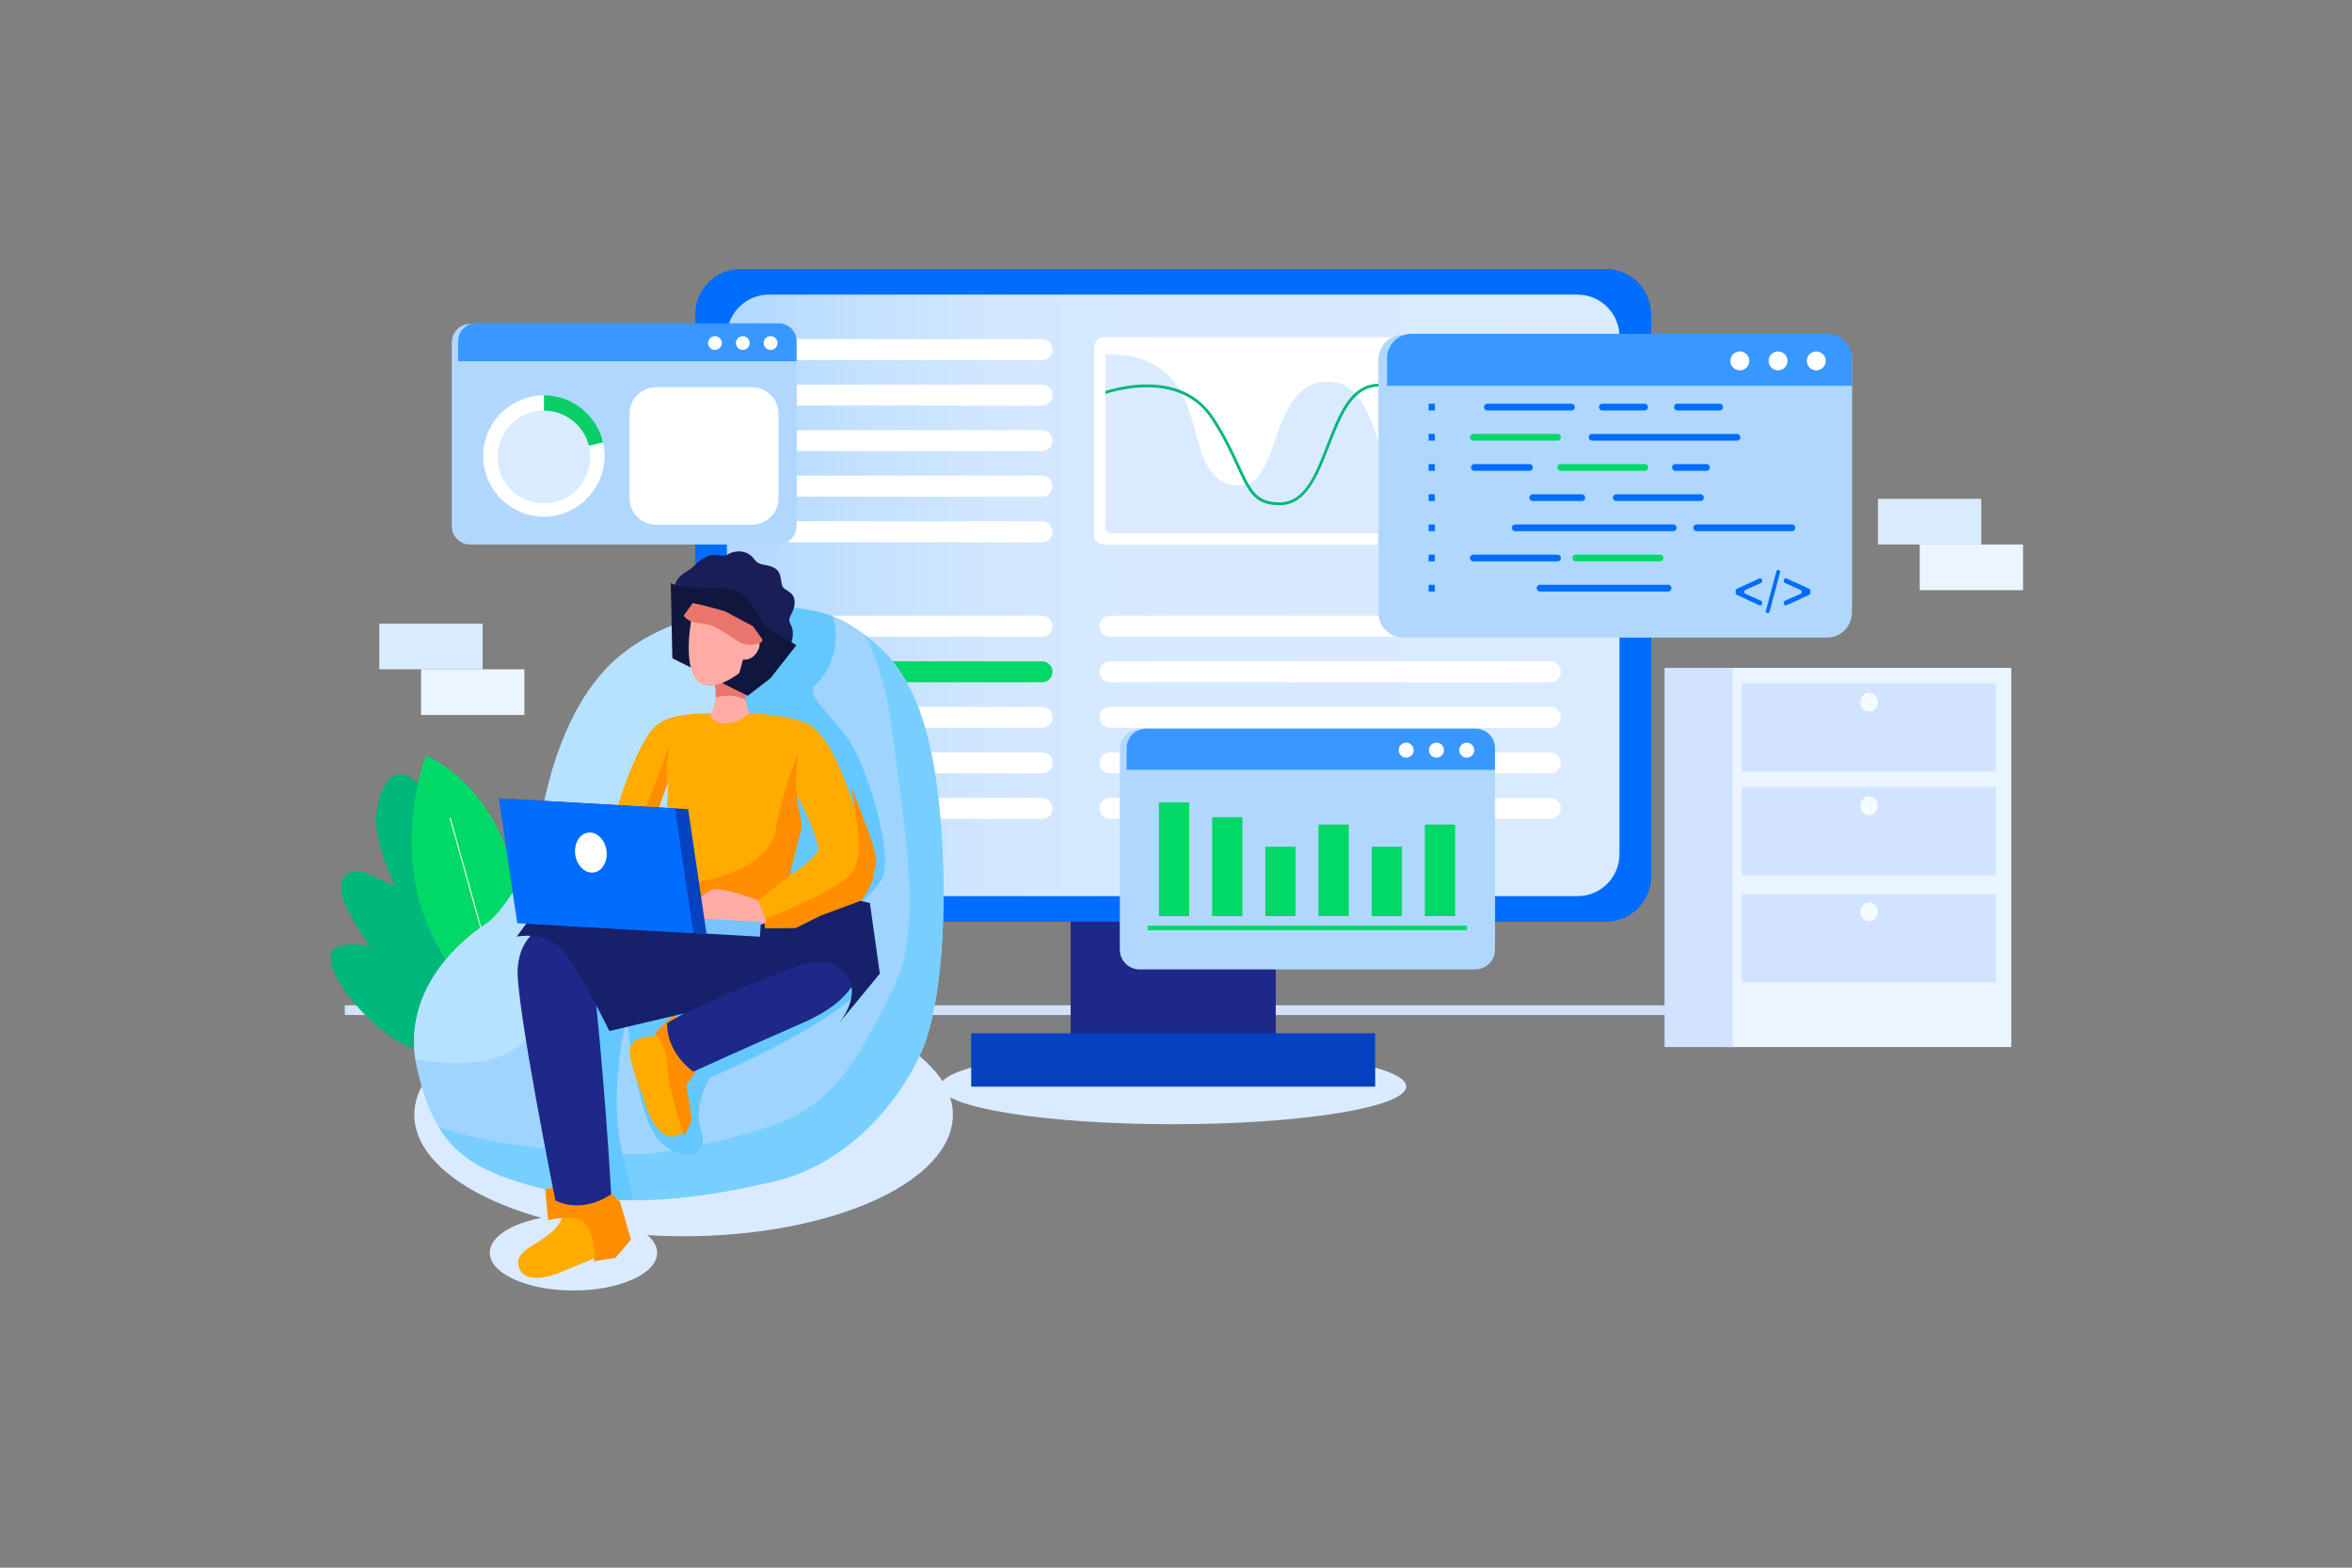 <?xml version="1.0" encoding="UTF-8" standalone="no"?>
<!DOCTYPE svg PUBLIC "-//W3C//DTD SVG 1.1//EN" "http://www.w3.org/Graphics/SVG/1.1/DTD/svg11.dtd">
<svg width="100%" height="100%" viewBox="0 0 4680 3120" version="1.1" xmlns="http://www.w3.org/2000/svg" xmlns:xlink="http://www.w3.org/1999/xlink" xml:space="preserve" xmlns:serif="http://www.serif.com/" style="fill-rule:evenodd;clip-rule:evenodd;stroke-linecap:round;stroke-linejoin:round;">
    <rect x="0" y="0" width="4680" height="3120" fill="#808080" stroke="none"/>
    <g id="Layer_2">
        <ellipse cx="1360.22" cy="2218.55" rx="535.79" ry="241.82" style="fill:rgb(218,235,255);"/>
        <ellipse cx="1141.08" cy="2493.22" rx="166.5" ry="75.15" style="fill:rgb(218,235,255);"/>
        <ellipse cx="2334.39" cy="2162.26" rx="463.63" ry="75.15" style="fill:rgb(218,235,255);"/>
        <rect x="686.08" y="2000.72" width="3035.97" height="19.33" style="fill:rgb(211,226,249);"/>
        <path d="M1055.42,1996.66C1055.42,1996.66 1020.36,2070 958,2097.18C895.64,2124.36 808.19,2090.1 759.17,2049.65C710.15,2009.2 662.55,1951.65 657.82,1908.76C653.09,1865.87 735.32,1882.76 735.32,1882.76C735.32,1882.76 698.98,1830.63 683.86,1793.4C668.74,1756.17 686.45,1717.32 736.14,1740.4L785.83,1763.52C785.83,1763.52 747.73,1682.52 748.41,1631.89C749.09,1581.26 777.5,1505.39 831.05,1558.99C884.6,1612.59 890.05,1724.99 890.05,1724.99C890.05,1724.99 901.96,1677.09 918.92,1642.05C935.88,1607.01 971.1,1611.55 987.34,1660.39C1003.58,1709.23 1009.81,1779.13 1009.81,1779.13C1009.81,1779.13 1025.33,1725.19 1050.68,1733.76C1076.03,1742.33 1090.8,1805.55 1086.54,1867.6C1082.28,1929.65 1055.42,1996.66 1055.42,1996.66Z" style="fill:rgb(0,183,123);fill-rule:nonzero;"/>
        <path d="M1044.32,1865.44C1044.32,1865.44 1042.47,1598.51 847.73,1503.44C847.73,1503.44 758.6,1727.63 893.93,1919.85C1029.26,2112.07 1001.55,2067.39 1001.55,2067.39L1044.32,1865.44Z" style="fill:rgb(0,217,103);fill-rule:nonzero;"/>
        <path d="M895.8,1628.3L1006.59,2024.72" style="fill:none;fill-rule:nonzero;stroke:white;stroke-width:2px;"/>
        <rect x="2130.4" y="1813.81" width="408.03" height="244.94" style="fill:rgb(30,40,137);"/>
        <rect x="1932.47" y="2056.41" width="803.88" height="106.19" style="fill:rgb(5,66,191);"/>
        <path d="M3285.41,625.59C3285.41,575.829 3245.01,535.43 3195.25,535.43L1473.56,535.43C1423.8,535.43 1383.4,575.829 1383.4,625.59L1383.4,1744.29C1383.4,1794.05 1423.8,1834.45 1473.56,1834.45L3195.25,1834.45C3245.01,1834.45 3285.41,1794.05 3285.41,1744.29L3285.41,625.59Z" style="fill:rgb(0,109,254);"/>
        <path d="M3222.45,669.99C3222.45,623.828 3184.97,586.35 3138.81,586.35L1530.01,586.35C1483.85,586.35 1446.37,623.828 1446.37,669.99L1446.37,1699.9C1446.37,1746.06 1483.85,1783.54 1530.01,1783.54L3138.81,1783.54C3184.97,1783.54 3222.45,1746.06 3222.45,1699.9L3222.45,669.99Z" style="fill:url(#_Linear1);"/>
        <path d="M2094.31,695.695C2094.31,684.174 2084.96,674.82 2073.43,674.82L1546.09,674.82C1534.56,674.82 1525.21,684.174 1525.21,695.695C1525.21,707.216 1534.56,716.57 1546.09,716.57L2073.43,716.57C2084.96,716.57 2094.31,707.216 2094.31,695.695Z" style="fill:white;"/>
        <path d="M2094.31,786.325C2094.31,774.804 2084.96,765.45 2073.43,765.45L1546.09,765.45C1534.56,765.45 1525.21,774.804 1525.21,786.325C1525.21,797.846 1534.56,807.2 1546.09,807.2L2073.43,807.2C2084.96,807.2 2094.31,797.846 2094.31,786.325Z" style="fill:white;"/>
        <path d="M2094.31,876.955C2094.31,865.434 2084.96,856.08 2073.43,856.08L1546.09,856.08C1534.56,856.08 1525.21,865.434 1525.21,876.955C1525.21,888.476 1534.56,897.83 1546.09,897.83L2073.43,897.83C2084.96,897.83 2094.31,888.476 2094.31,876.955Z" style="fill:white;"/>
        <path d="M2094.31,967.585C2094.31,956.064 2084.96,946.71 2073.43,946.71L1546.09,946.71C1534.56,946.71 1525.21,956.064 1525.21,967.585C1525.21,979.106 1534.56,988.46 1546.09,988.46L2073.43,988.46C2084.96,988.46 2094.31,979.106 2094.31,967.585Z" style="fill:white;"/>
        <path d="M2094.31,1058.21C2094.31,1046.69 2084.96,1037.34 2073.43,1037.34L1546.09,1037.34C1534.56,1037.34 1525.21,1046.69 1525.21,1058.21C1525.21,1069.74 1534.56,1079.09 1546.09,1079.09L2073.43,1079.09C2084.96,1079.09 2094.31,1069.74 2094.31,1058.21Z" style="fill:white;"/>
        <path d="M2094.31,1246.35C2094.31,1234.82 2084.96,1225.47 2073.43,1225.47L1546.09,1225.47C1534.56,1225.47 1525.21,1234.82 1525.21,1246.35C1525.21,1257.87 1534.56,1267.22 1546.09,1267.22L2073.43,1267.22C2084.96,1267.22 2094.31,1257.87 2094.31,1246.35Z" style="fill:white;"/>
        <path d="M2094.31,1336.98C2094.31,1325.45 2084.96,1316.1 2073.43,1316.1L1546.09,1316.1C1534.56,1316.1 1525.21,1325.45 1525.21,1336.98C1525.21,1348.5 1534.56,1357.85 1546.09,1357.85L2073.43,1357.85C2084.96,1357.85 2094.31,1348.5 2094.31,1336.98Z" style="fill:rgb(0,217,103);"/>
        <path d="M2094.31,1427.61C2094.31,1416.08 2084.96,1406.73 2073.43,1406.73L1546.09,1406.73C1534.56,1406.73 1525.21,1416.08 1525.21,1427.61C1525.21,1439.13 1534.56,1448.48 1546.09,1448.48L2073.43,1448.48C2084.96,1448.48 2094.31,1439.13 2094.31,1427.61Z" style="fill:white;"/>
        <path d="M2094.31,1518.24C2094.31,1506.71 2084.96,1497.36 2073.43,1497.36L1546.09,1497.36C1534.56,1497.36 1525.21,1506.71 1525.21,1518.24C1525.21,1529.76 1534.56,1539.11 1546.09,1539.11L2073.43,1539.11C2084.96,1539.11 2094.31,1529.76 2094.31,1518.24Z" style="fill:white;"/>
        <path d="M2094.31,1608.87C2094.31,1597.34 2084.96,1587.99 2073.43,1587.99L1546.09,1587.99C1534.56,1587.99 1525.21,1597.34 1525.21,1608.87C1525.21,1620.39 1534.56,1629.74 1546.09,1629.74L2073.43,1629.74C2084.96,1629.74 2094.31,1620.39 2094.31,1608.87Z" style="fill:white;"/>
        <path d="M3105.8,1246.35C3105.8,1234.82 3096.45,1225.47 3084.93,1225.47L2208.45,1225.47C2196.92,1225.47 2187.57,1234.82 2187.57,1246.35C2187.57,1257.87 2196.92,1267.22 2208.45,1267.22L3084.93,1267.22C3096.45,1267.22 3105.8,1257.87 3105.8,1246.35Z" style="fill:white;"/>
        <path d="M3105.8,1336.98C3105.8,1325.45 3096.45,1316.1 3084.93,1316.1L2208.45,1316.1C2196.92,1316.1 2187.57,1325.45 2187.57,1336.98C2187.57,1348.5 2196.92,1357.85 2208.45,1357.85L3084.93,1357.85C3096.45,1357.85 3105.8,1348.5 3105.8,1336.98Z" style="fill:white;"/>
        <path d="M3105.8,1427.61C3105.8,1416.08 3096.45,1406.73 3084.93,1406.73L2208.45,1406.73C2196.92,1406.73 2187.57,1416.08 2187.57,1427.61C2187.57,1439.13 2196.92,1448.48 2208.45,1448.48L3084.93,1448.48C3096.45,1448.48 3105.8,1439.13 3105.8,1427.61Z" style="fill:white;"/>
        <path d="M3105.8,1518.24C3105.8,1506.71 3096.45,1497.36 3084.93,1497.36L2208.45,1497.36C2196.92,1497.36 2187.57,1506.71 2187.57,1518.24C2187.57,1529.76 2196.92,1539.11 2208.45,1539.11L3084.93,1539.11C3096.45,1539.11 3105.8,1529.76 3105.8,1518.24Z" style="fill:white;"/>
        <path d="M3105.8,1608.87C3105.8,1597.34 3096.45,1587.99 3084.93,1587.99L2208.45,1587.99C2196.92,1587.99 2187.57,1597.34 2187.57,1608.87C2187.57,1620.39 2196.92,1629.74 2208.45,1629.74L3084.93,1629.74C3096.45,1629.74 3105.8,1620.39 3105.8,1608.87Z" style="fill:white;"/>
        <path d="M2195.74,671.42L3125.15,671.42C3135.27,671.42 3143.6,679.749 3143.6,689.87L3143.6,1065.6C3143.6,1075.73 3135.27,1084.06 3125.14,1084.06L2195.74,1084.06C2185.61,1084.06 2177.28,1075.73 2177.28,1065.6L2177.28,689.87C2177.28,679.749 2185.61,671.42 2195.73,671.42C2195.73,671.42 2195.74,671.42 2195.74,671.42Z" style="fill:white;fill-rule:nonzero;"/>
        <path d="M3117.69,892.35L3117.69,1049.19C3117.67,1056.14 3111.94,1061.85 3104.99,1061.84L2212.37,1061.84C2212.36,1061.84 2212.35,1061.84 2212.34,1061.84C2205.39,1061.84 2199.68,1056.13 2199.66,1049.19L2199.66,704.69C2282.11,704.69 2323.16,735.51 2347.22,776C2348.8,778.59 2350.22,781.22 2351.61,783.93C2392.32,860.98 2380.07,966.58 2469.61,966.58C2472.8,966.598 2475.97,966.202 2479.06,965.4C2480.96,965.003 2482.8,964.4 2484.57,963.6C2544.79,938.23 2535.4,758.23 2642.57,759.52C2665.45,759.8 2682.57,768.58 2696.04,782.58C2697.34,783.99 2698.63,785.39 2699.87,786.91C2747.87,843.2 2748.51,968.66 2822.17,991.43C2848.72,999.64 2872.17,988.51 2895.34,970.12C2896.8,968.94 2898.34,967.76 2899.78,966.47C2948.78,925.81 2997.46,856.3 3073.04,873.34C3075.23,873.85 3077.43,874.41 3079.67,875.03C3093.06,879.086 3105.84,884.91 3117.69,892.35Z" style="fill:rgb(218,235,255);fill-rule:nonzero;"/>
        <path d="M3117.75,860.68C3101.75,860.92 3089.46,866.31 3079.62,875.03C3061.41,891.16 3051.62,918.72 3042.06,945.66C3027.72,985.98 3012.93,1027.59 2969.68,1027.59C2967.38,1027.59 2964.96,1027.48 2962.49,1027.25C2934.31,1024.5 2913.56,1001.56 2895.29,970.12C2883.93,950.66 2873.52,927.89 2862.95,904.56C2833,838.93 2802.05,771.05 2745,769.48C2744.32,769.48 2743.71,769.42 2743.09,769.42C2725.82,769.42 2711.7,776 2699.79,786.91C2675.66,808.91 2660.31,848.54 2645.29,887.34C2623.08,944.76 2600.14,1004.15 2548.29,1005.34C2511.07,1006.14 2494.14,992.07 2478.96,965.42C2473.11,955.07 2467.49,942.81 2461.07,928.81C2449.38,903.17 2434.76,871.28 2410.58,834.17C2394.33,809.31 2373.69,793.51 2351.58,783.95C2291.86,757.95 2221.58,776.95 2199.58,784.12L2199.58,778.21C2223.09,770.79 2288.77,753.97 2347.14,776.02C2372.62,785.63 2396.69,802.67 2415.24,831.13C2439.71,868.53 2454.38,900.63 2466.24,926.45C2472.87,940.95 2478.54,953.39 2484.51,963.62C2498.8,988.3 2514.51,1000.51 2548.22,999.72C2596.22,998.6 2617.5,943.6 2640.06,885.34C2655.35,845.81 2670.93,805.43 2695.95,782.6C2709.22,770.51 2725.13,763.3 2745.1,763.87C2805.72,765.5 2837.38,835.01 2868.03,902.27C2878.49,925.09 2888.61,947.42 2899.69,966.49C2917.24,996.97 2936.92,1019.06 2963.01,1021.65C3007.55,1026.04 3021.72,986.11 3036.74,943.77C3046.07,917.39 3055.62,890.52 3072.95,873.36C3083.95,862.36 3098.2,855.36 3117.6,855.08L3117.75,860.68Z" style="fill:rgb(0,183,123);fill-rule:nonzero;"/>
        <path d="M1584.96,680.95C1584.96,661.015 1568.78,644.83 1548.84,644.83L935.18,644.83C915.245,644.83 899.06,661.015 899.06,680.95L899.06,1047.53C899.06,1067.46 915.245,1083.65 935.18,1083.65L1548.84,1083.65C1568.78,1083.65 1584.96,1067.46 1584.96,1047.53L1584.96,680.95Z" style="fill:rgb(176,216,255);"/>
        <path d="M1585,678.77C1585,659.394 1569.06,643.45 1549.68,643.45L946.93,643.45C927.554,643.45 911.61,659.394 911.61,678.77L911.61,719.12L1585,719.12L1585,678.77Z" style="fill:rgb(57,152,255);fill-rule:nonzero;"/>
        <path d="M911.61,719.12L911.61,1035.62C911.61,1055 927.554,1070.94 946.93,1070.94L1549.64,1070.94C1569.02,1070.94 1584.96,1055 1584.96,1035.62L1584.96,719.12L911.61,719.12Z" style="fill:url(#_Linear2);fill-rule:nonzero;"/>
        <circle cx="1422.61" cy="682.72" r="13.71" style="fill:white;"/>
        <circle cx="1477.98" cy="682.72" r="13.71" style="fill:white;"/>
        <circle cx="1533.35" cy="682.72" r="13.71" style="fill:white;"/>
        <path d="M1549.14,823.9C1549.14,794.455 1525.24,770.55 1495.79,770.55L1305.98,770.55C1276.54,770.55 1252.63,794.455 1252.63,823.9L1252.63,991.03C1252.63,1020.48 1276.54,1044.38 1305.98,1044.38L1495.79,1044.38C1525.24,1044.38 1549.14,1020.48 1549.14,991.03L1549.14,823.9Z" style="fill:white;"/>
        <path d="M1199.92,880.79C1187.5,826.015 1138.4,786.8 1082.24,786.79L1082.24,907.46L1199.92,880.79Z" style="fill:rgb(10,206,104);fill-rule:nonzero;"/>
        <path d="M1082.24,907.46L1082.24,786.78C1082.21,786.78 1082.19,786.78 1082.16,786.78C1015.92,786.78 961.402,841.293 961.402,907.54C961.402,973.787 1015.92,1028.3 1082.16,1028.3C1148.41,1028.3 1202.92,973.787 1202.92,907.54C1202.92,898.536 1201.91,889.56 1199.92,880.78L1082.24,907.46Z" style="fill:white;fill-rule:nonzero;"/>
        <circle cx="1082.24" cy="909.49" r="92.24" style="fill:rgb(218,235,255);"/>
        <rect x="3436.3" y="1329.21" width="565.78" height="754.56" style="fill:rgb(235,245,255);"/>
        <rect x="3465.78" y="1359.77" width="505.98" height="175.87" style="fill:rgb(209,227,255);"/>
        <rect x="3465.78" y="1566.44" width="505.98" height="175.87" style="fill:rgb(209,227,255);"/>
        <rect x="3465.78" y="1779.33" width="505.98" height="175.87" style="fill:rgb(209,227,255);"/>
        <path d="M3736.74,1397.53C3736.74,1407.83 3728.88,1416.18 3719.2,1416.18C3709.52,1416.18 3701.65,1407.83 3701.65,1397.53C3701.65,1387.23 3709.51,1378.89 3719.2,1378.89C3728.89,1378.89 3736.74,1387.24 3736.74,1397.53Z" style="fill:rgb(245,252,255);fill-rule:nonzero;"/>
        <path d="M3736.74,1603.43C3736.74,1613.73 3728.88,1622.08 3719.2,1622.08C3709.52,1622.08 3701.65,1613.73 3701.65,1603.43C3701.65,1593.13 3709.51,1584.78 3719.2,1584.78C3728.89,1584.78 3736.74,1593.13 3736.74,1603.43Z" style="fill:rgb(245,252,255);fill-rule:nonzero;"/>
        <path d="M3736.74,1814.76C3736.74,1825.06 3728.88,1833.41 3719.2,1833.41C3709.52,1833.41 3701.65,1825.06 3701.65,1814.76C3701.65,1804.46 3709.51,1796.11 3719.2,1796.11C3728.89,1796.11 3736.74,1804.46 3736.74,1814.76Z" style="fill:rgb(245,252,255);fill-rule:nonzero;"/>
        <rect x="3312.14" y="1329.21" width="135.64" height="754.56" style="fill:rgb(209,227,255);"/>
        <rect x="754.7" y="1241.11" width="205.59" height="90.9" style="fill:rgb(218,235,255);"/>
        <rect x="837.83" y="1332.01" width="205.59" height="90.9" style="fill:rgb(235,245,255);"/>
        <rect x="3736.74" y="992.75" width="205.59" height="90.9" style="fill:rgb(218,235,255);"/>
        <rect x="3819.87" y="1083.65" width="205.59" height="90.9" style="fill:rgb(235,245,255);"/>
        <path d="M3684.88,715.82C3684.88,688.439 3662.65,666.21 3635.27,666.21L2792.38,666.21C2765,666.21 2742.77,688.439 2742.77,715.82L2742.77,1219.33C2742.77,1246.71 2765,1268.94 2792.38,1268.94L3635.27,1268.94C3662.65,1268.94 3684.88,1246.71 3684.88,1219.33L3684.88,715.82Z" style="fill:rgb(176,216,255);"/>
        <path d="M3684.88,712.83C3684.88,686.218 3662.98,664.32 3636.37,664.32L2808.53,664.32C2808.52,664.32 2808.52,664.32 2808.51,664.32C2781.9,664.32 2760,686.218 2760,712.83L2760,768.25L3684.87,768.25L3684.88,712.83Z" style="fill:rgb(57,152,255);fill-rule:nonzero;"/>
        <path d="M2760,768.25L2760,1203C2760,1229.62 2781.9,1251.52 2808.52,1251.52L3636.36,1251.52C3662.97,1251.52 3684.87,1229.62 3684.87,1203.01C3684.87,1203.01 3684.87,1203 3684.87,1203L3684.87,768.25L2760,768.25Z" style="fill:url(#_Linear3);fill-rule:nonzero;"/>
        <path d="M3127.37,816.89L2959,816.89C2955.46,816.75 2952.67,813.727 2952.8,810.19C2952.8,810.105 2952.8,810.02 2952.8,809.935C2952.8,806.487 2955.55,803.616 2959,803.48L3127.41,803.48C3130.95,803.625 3133.74,806.651 3133.61,810.19C3133.61,810.268 3133.61,810.346 3133.61,810.424C3133.61,813.888 3130.83,816.769 3127.37,816.89Z" style="fill:rgb(0,109,254);fill-rule:nonzero;"/>
        <path d="M3099.6,877L2931.19,877C2927.66,876.855 2924.86,873.836 2924.99,870.3C2924.86,866.764 2927.66,863.745 2931.19,863.6L3099.6,863.6C3103.14,863.74 3105.93,866.763 3105.8,870.3C3105.93,873.837 3103.14,876.86 3099.6,877Z" style="fill:rgb(0,217,103);fill-rule:nonzero;"/>
        <path d="M3456.74,877L3167.53,877C3164,876.855 3161.21,873.834 3161.34,870.3C3161.21,866.766 3164,863.745 3167.53,863.6L3456.74,863.6C3460.28,863.74 3463.07,866.763 3462.94,870.3C3463.07,873.837 3460.28,876.86 3456.74,877Z" style="fill:rgb(0,109,254);fill-rule:nonzero;"/>
        <path d="M3273,816.89L3187.89,816.89C3184.35,816.75 3181.56,813.727 3181.69,810.19C3181.69,810.105 3181.68,810.02 3181.68,809.935C3181.68,806.487 3184.45,803.616 3187.89,803.48L3273,803.48C3276.54,803.625 3279.33,806.651 3279.2,810.19C3279.33,813.726 3276.53,816.745 3273,816.89Z" style="fill:rgb(0,109,254);fill-rule:nonzero;"/>
        <path d="M3422.4,816.89L3337.29,816.89C3333.75,816.75 3330.96,813.727 3331.09,810.19C3331.09,810.105 3331.09,810.02 3331.09,809.935C3331.09,806.487 3333.85,803.616 3337.29,803.48L3422.4,803.48C3425.94,803.625 3428.73,806.651 3428.6,810.19C3428.73,813.726 3425.93,816.745 3422.4,816.89Z" style="fill:rgb(0,109,254);fill-rule:nonzero;"/>
        <path d="M3043.87,937L2933.23,937C2929.7,936.855 2926.9,933.836 2927.03,930.3C2926.9,926.761 2929.69,923.735 2933.23,923.59L3043.87,923.59C3047.41,923.735 3050.2,926.761 3050.07,930.3C3050.2,933.836 3047.41,936.855 3043.87,937Z" style="fill:rgb(0,109,254);fill-rule:nonzero;"/>
        <path d="M3273.31,937L3104.9,937C3101.36,936.86 3098.57,933.837 3098.7,930.3C3098.7,930.215 3098.7,930.13 3098.7,930.045C3098.7,926.597 3101.45,923.726 3104.9,923.59L3273.31,923.59C3276.85,923.735 3279.64,926.761 3279.51,930.3C3279.64,933.836 3276.85,936.855 3273.31,937Z" style="fill:rgb(0,217,103);fill-rule:nonzero;"/>
        <path d="M3396.13,937L3333.23,937C3329.69,936.86 3326.9,933.837 3327.03,930.3C3327.03,930.215 3327.03,930.13 3327.03,930.045C3327.03,926.597 3329.78,923.726 3333.23,923.59L3396.13,923.59C3399.67,923.735 3402.46,926.763 3402.32,930.3C3402.45,933.834 3399.66,936.855 3396.13,937Z" style="fill:rgb(0,109,254);fill-rule:nonzero;"/>
        <path d="M3148,997.08L3049.32,997.08C3045.78,996.935 3042.99,993.916 3043.12,990.38C3042.99,986.844 3045.78,983.825 3049.32,983.68L3148,983.68C3151.53,983.825 3154.32,986.846 3154.19,990.38C3154.32,993.914 3151.53,996.935 3148,997.08Z" style="fill:rgb(0,109,254);fill-rule:nonzero;"/>
        <path d="M3384.06,997.08L3215.64,997.08C3212.11,996.935 3209.32,993.914 3209.45,990.38C3209.32,986.846 3212.11,983.825 3215.64,983.68L3384.06,983.68C3387.6,983.825 3390.39,986.844 3390.26,990.38C3390.39,993.916 3387.6,996.935 3384.06,997.08Z" style="fill:rgb(0,109,254);fill-rule:nonzero;"/>
        <path d="M3330.07,1057.15L3014.49,1057.15C3010.95,1057.01 3008.16,1053.99 3008.29,1050.45C3008.16,1046.91 3010.95,1043.88 3014.49,1043.74L3330.07,1043.74C3333.51,1043.88 3336.28,1046.75 3336.28,1050.19C3336.28,1050.28 3336.27,1050.37 3336.27,1050.45C3336.4,1053.99 3333.61,1057.01 3330.07,1057.15Z" style="fill:rgb(0,109,254);fill-rule:nonzero;"/>
        <path d="M3566.1,1057.15L3375.47,1057.15C3371.93,1057.01 3369.14,1053.99 3369.27,1050.45C3369.14,1046.91 3371.93,1043.88 3375.47,1043.74L3566.1,1043.74C3569.64,1043.88 3572.43,1046.91 3572.3,1050.45C3572.43,1053.99 3569.64,1057.01 3566.1,1057.15Z" style="fill:rgb(0,109,254);fill-rule:nonzero;"/>
        <path d="M3099.6,1117.21L2931.19,1117.21C2927.66,1117.07 2924.86,1114.05 2924.99,1110.51C2924.86,1106.97 2927.66,1103.95 2931.19,1103.81L3099.6,1103.81C3103.14,1103.95 3105.93,1106.97 3105.8,1110.51C3105.93,1114.05 3103.14,1117.07 3099.6,1117.21Z" style="fill:rgb(0,109,254);fill-rule:nonzero;"/>
        <path d="M3303.41,1117.21L3135,1117.21C3131.47,1117.07 3128.67,1114.05 3128.8,1110.51C3128.67,1106.97 3131.47,1103.95 3135,1103.81L3303.42,1103.81C3306.95,1103.95 3309.75,1106.97 3309.62,1110.51C3309.75,1114.05 3306.95,1117.07 3303.41,1117.21Z" style="fill:rgb(0,217,103);fill-rule:nonzero;"/>
        <path d="M3319.62,1177.28L3063.83,1177.28C3060.29,1177.14 3057.5,1174.12 3057.63,1170.58C3057.63,1170.5 3057.62,1170.41 3057.62,1170.33C3057.62,1166.88 3060.39,1164.01 3063.83,1163.87L3319.62,1163.87C3323.07,1164.01 3325.83,1166.88 3325.83,1170.33C3325.83,1170.41 3325.82,1170.5 3325.82,1170.58C3325.95,1174.12 3323.16,1177.14 3319.62,1177.28Z" style="fill:rgb(0,109,254);fill-rule:nonzero;"/>
        <rect x="2842.67" y="803.48" width="12.4" height="13.41" style="fill:rgb(0,109,254);"/>
        <rect x="2842.67" y="863.55" width="12.4" height="13.41" style="fill:rgb(0,109,254);"/>
        <rect x="2842.67" y="923.61" width="12.4" height="13.41" style="fill:rgb(0,109,254);"/>
        <rect x="2842.67" y="983.68" width="12.4" height="13.41" style="fill:rgb(0,109,254);"/>
        <rect x="2842.67" y="1043.74" width="12.4" height="13.41" style="fill:rgb(0,109,254);"/>
        <rect x="2842.67" y="1103.81" width="12.4" height="13.41" style="fill:rgb(0,109,254);"/>
        <rect x="2842.67" y="1163.87" width="12.4" height="13.41" style="fill:rgb(0,109,254);"/>
        <path d="M3501,1204.62L3455.83,1183.87C3454.4,1183.17 3453.49,1181.7 3453.52,1180.1L3453.52,1175.64C3453.49,1174.04 3454.39,1172.57 3455.83,1171.87L3501,1151.12C3501.46,1150.93 3501.96,1150.83 3502.46,1150.83C3504.55,1150.83 3506.28,1152.56 3506.28,1154.65C3506.28,1154.73 3506.28,1154.81 3506.27,1154.89L3506.27,1156.48C3506.3,1158.09 3505.38,1159.58 3503.93,1160.27L3472.93,1174.08C3471.5,1174.8 3470.59,1176.26 3470.59,1177.87C3470.59,1179.47 3471.5,1180.93 3472.93,1181.65L3503.93,1195.47C3505.38,1196.16 3506.3,1197.64 3506.27,1199.25L3506.27,1200.85C3506.28,1200.93 3506.28,1201.01 3506.28,1201.09C3506.28,1203.18 3504.55,1204.91 3502.46,1204.91C3501.96,1204.91 3501.46,1204.81 3501,1204.62Z" style="fill:rgb(0,109,254);fill-rule:nonzero;"/>
        <path d="M3541.94,1139.4L3521.07,1217.4C3520.68,1219.11 3519.18,1220.35 3517.43,1220.4C3515.3,1220.31 3513.61,1218.53 3513.61,1216.4C3513.61,1215.99 3513.67,1215.57 3513.8,1215.17L3534.66,1137.17C3535.04,1135.46 3536.55,1134.21 3538.3,1134.17C3540.43,1134.26 3542.14,1136.04 3542.14,1138.17C3542.14,1138.59 3542.07,1139 3541.94,1139.4Z" style="fill:rgb(0,109,254);fill-rule:nonzero;"/>
        <path d="M3599.92,1183.87L3554.75,1204.62C3554.29,1204.81 3553.79,1204.91 3553.29,1204.91C3551.2,1204.91 3549.47,1203.18 3549.47,1201.09C3549.47,1201.01 3549.47,1200.93 3549.48,1200.85L3549.48,1199.25C3549.45,1197.64 3550.37,1196.16 3551.83,1195.47L3582.83,1181.65C3584.26,1180.93 3585.17,1179.47 3585.17,1177.87C3585.17,1176.26 3584.26,1174.8 3582.83,1174.08L3551.83,1160.27C3550.37,1159.58 3549.45,1158.09 3549.48,1156.48L3549.48,1154.89C3549.47,1154.81 3549.47,1154.73 3549.47,1154.65C3549.47,1152.56 3551.2,1150.83 3553.29,1150.83C3553.79,1150.83 3554.29,1150.93 3554.75,1151.12L3599.92,1171.87C3601.36,1172.57 3602.26,1174.04 3602.23,1175.64L3602.23,1180.1C3602.26,1181.7 3601.35,1183.17 3599.92,1183.87Z" style="fill:rgb(0,109,254);fill-rule:nonzero;"/>
        <circle cx="3461.9" cy="718.26" r="18.83" style="fill:white;"/>
        <circle cx="3537.95" cy="718.26" r="18.83" style="fill:white;"/>
        <circle cx="3614" cy="718.26" r="18.83" style="fill:white;"/>
        <path d="M2974.7,1491.05C2974.7,1469.35 2957.09,1451.74 2935.39,1451.74L2267.52,1451.74C2245.82,1451.74 2228.21,1469.35 2228.21,1491.05L2228.21,1890.01C2228.21,1911.71 2245.82,1929.32 2267.52,1929.32L2935.39,1929.32C2957.09,1929.32 2974.7,1911.71 2974.7,1890.01L2974.7,1491.05Z" style="fill:rgb(176,216,255);"/>
        <path d="M2974.7,1488.68C2974.7,1467.59 2957.35,1450.24 2936.26,1450.24L2280.26,1450.24C2259.17,1450.24 2241.82,1467.59 2241.82,1488.68L2241.82,1532.6L2974.7,1532.6L2974.7,1488.68Z" style="fill:rgb(57,152,255);fill-rule:nonzero;"/>
        <path d="M2241.87,1532.6L2241.87,1877.06C2241.87,1898.15 2259.22,1915.5 2280.31,1915.5L2936.31,1915.5C2957.4,1915.5 2974.75,1898.15 2974.75,1877.06L2974.75,1532.6L2241.87,1532.6Z" style="fill:url(#_Linear4);fill-rule:nonzero;"/>
        <circle cx="2798.01" cy="1492.98" r="14.92" style="fill:white;"/>
        <circle cx="2858.27" cy="1492.98" r="14.92" style="fill:white;"/>
        <circle cx="2918.54" cy="1492.98" r="14.92" style="fill:white;"/>
        <rect x="2306.04" y="1596.92" width="60.26" height="226.33" style="fill:rgb(0,217,103);"/>
        <rect x="2411.86" y="1626.31" width="60.26" height="196.94" style="fill:rgb(0,217,103);"/>
        <rect x="2517.68" y="1685.1" width="60.26" height="138.15" style="fill:rgb(0,217,103);"/>
        <rect x="2623.5" y="1641.01" width="60.26" height="182.24" style="fill:rgb(0,217,103);"/>
        <rect x="2729.32" y="1685.1" width="60.26" height="138.15" style="fill:rgb(0,217,103);"/>
        <rect x="2835.14" y="1641.01" width="60.26" height="182.24" style="fill:rgb(0,217,103);"/>
        <rect x="2284" y="1842.36" width="634.91" height="8.82" style="fill:rgb(0,217,103);"/>
        <path d="M1068.6,1688.73C1068.6,1688.73 1085.22,1450.98 1212.68,1324.1C1340.14,1197.22 1587.34,1182.79 1682.9,1238.45C1778.46,1294.11 1836.74,1371.93 1862.9,1555.05C1889.06,1738.17 1881.19,1989.93 1831.96,2096.88C1782.73,2203.83 1679.63,2319 1539.26,2351.47C1398.89,2383.94 1246.79,2407.31 1089.59,2368.28C932.39,2329.25 867.21,2287.18 830.47,2129.58C793.73,1971.98 918.47,1870.64 965.95,1839.38C1013.43,1808.12 1068.6,1688.73 1068.6,1688.73Z" style="fill:rgb(159,212,255);fill-rule:nonzero;"/>
        <path d="M1721.37,1263.75C1741.61,1305.09 1765.15,1369.43 1775.72,1458.48C1796.12,1630.48 1838.62,1842.48 1780.05,1960.62C1721.48,2078.76 1670.31,2194 1542.94,2238C1415.57,2282 1287.7,2297 1287.7,2297C1287.7,2297 1026.8,2298.87 872.46,2242.44C914.11,2311.9 979.14,2340.83 1089.59,2368.25C1246.79,2407.25 1398.89,2383.93 1539.26,2351.44C1679.63,2318.95 1782.71,2203.81 1831.94,2096.85C1881.17,1989.89 1889.01,1738.15 1862.88,1555.02C1840.45,1397.93 1794.36,1318.34 1721.37,1263.75Z" style="fill:rgb(120,207,255);fill-rule:nonzero;"/>
        <path d="M1444.79,1384.88L1437.63,1303.38L1416.3,1220.67C1340.71,1237.44 1266.16,1270.87 1212.68,1324.1C1085.22,1451 1068.6,1688.73 1068.6,1688.73C1068.6,1688.73 1013.47,1808.12 966,1839.38C920.78,1869.13 805.68,1962.38 826.31,2107.11C890.57,2120.11 982.31,2126.03 1040.62,2074.86C1138.17,1989.33 1356.52,1609.61 1356.52,1609.61L1444.79,1384.88Z" style="fill:rgb(182,226,255);fill-rule:nonzero;"/>
        <path d="M1619.37,1366.54C1675.26,1313.9 1663.56,1249.01 1657.18,1226.47C1618.02,1211.82 1564.58,1205.26 1506.74,1208.32L1485.13,1247.32L1480.65,1301.97C1480.65,1301.97 1444.15,1478.81 1443.93,1496.27C1443.71,1513.73 1410.82,1593.96 1404.76,1605.72C1398.7,1617.48 1293.58,1791.54 1293.58,1791.54C1293.58,1791.54 1136.58,1974.6 1137.88,1981.37C1139.18,1988.14 1136.72,2363.92 1136.72,2363.92L1160.72,2381.92C1193.47,2386.36 1226.48,2388.62 1259.53,2388.68C1255.89,2368.18 1250.11,2341.91 1241.09,2308.31C1206.46,2179.25 1247.43,2024.85 1247.43,2024.85C1247.43,2024.85 1266.04,2226.13 1313.91,2272.34C1361.78,2318.55 1412.34,2299.69 1395.37,2250.59C1378.4,2201.49 1411.91,2145.18 1411.91,2145.18C1411.91,2145.18 1717.81,2016.18 1737.76,1930.25C1757.71,1844.32 1651.28,1834.04 1651.28,1834.04C1651.28,1834.04 1730.28,1797.8 1754.82,1748.68C1779.36,1699.56 1724.11,1524.89 1690.21,1474.46C1656.31,1424.03 1605,1386 1619.37,1366.54Z" style="fill:rgb(100,200,255);fill-rule:nonzero;"/>
        <path d="M1191.73,2358.4C1191.73,2358.4 1196.73,2386.95 1203.57,2409.09C1210.41,2431.23 1230.85,2444.22 1229.57,2467.34C1228.29,2490.46 1165.23,2510.41 1121.84,2529.51C1078.45,2548.61 1035.67,2551.13 1031.1,2515.51C1026.53,2479.89 1103.67,2470.9 1119.47,2420.1C1135.27,2369.3 1124.57,2365.1 1124.57,2365.1L1191.73,2358.4Z" style="fill:rgb(255,171,0);fill-rule:nonzero;"/>
        <path d="M1090.62,2428.47C1090.62,2428.47 1140.95,2415.73 1159.62,2430.18C1178.29,2444.63 1187.79,2493.1 1181.26,2510.01L1224.54,2503.56L1255.62,2466.87L1233.79,2392.05L1184.53,2345.21L1084.79,2367.08L1090.62,2428.47Z" style="fill:rgb(254,142,0);fill-rule:nonzero;"/>
        <path d="M1365,2031.55C1365,2031.55 1340.38,2046.85 1319.3,2056.49C1298.22,2066.13 1274.94,2059.56 1258.58,2075.95C1242.22,2092.34 1269.33,2152.63 1283.99,2197.71C1298.65,2242.79 1325.28,2276.38 1354.85,2256.09C1384.42,2235.8 1339.77,2172.24 1367.12,2126.61C1394.47,2080.98 1404.76,2086.16 1404.76,2086.16L1365,2031.55Z" style="fill:rgb(255,171,0);fill-rule:nonzero;"/>
        <path d="M1302.1,2056.69C1302.1,2056.69 1326.21,2072.18 1327.43,2118.33C1328.65,2164.48 1361.43,2261.47 1361.43,2261.47C1361.43,2261.47 1374.93,2233.26 1376.17,2231.1C1377.41,2228.94 1365.74,2159.9 1365.74,2159.9C1365.74,2159.9 1388.47,2126.27 1389.65,2125.23C1390.83,2124.19 1406.65,2088.66 1406.65,2088.66L1341.47,2019.73L1302.1,2056.69Z" style="fill:rgb(254,142,0);fill-rule:nonzero;"/>
        <path d="M1570.36,1816.26C1570.36,1816.26 1681.01,1855.18 1699.8,1892.2C1718.59,1929.22 1707.73,1987.69 1594.55,2036.97C1481.37,2086.25 1379.55,2132.82 1379.55,2132.82C1379.55,2132.82 1326.55,2097.47 1327.44,2036.21L1474.08,1951.21C1474.08,1951.21 1437.68,1929.9 1393.91,1934.93C1350.14,1939.96 1182.41,1963 1182.41,1963C1182.41,1963 1202.07,2136.07 1216.21,2376.55C1216.21,2376.55 1163.73,2417.04 1105.12,2389.16C1105.12,2389.16 1025.23,1992.16 1030.12,1926.71C1035.01,1861.26 1077.67,1835.78 1138.56,1823.65C1199.45,1811.52 1324.28,1772.94 1324.28,1772.94L1570.36,1816.26Z" style="fill:rgb(30,40,137);fill-rule:nonzero;"/>
        <path d="M1028.08,1864.17C1028.08,1864.17 1089.08,1850.75 1123.29,1895.17C1157.5,1939.59 1212.44,2051.95 1212.44,2051.95L1367.81,2015.37C1367.81,2015.37 1436.16,1980 1499.91,1956.88C1563.66,1933.76 1635.27,1889.88 1678.48,1933.64C1721.69,1977.4 1666.87,2039.41 1666.87,2039.41L1750.71,1937.76L1730.88,1796.92L1401.61,1726.09L1110.3,1751.8L1028.08,1864.17Z" style="fill:rgb(23,33,107);fill-rule:nonzero;"/>
        <path d="M1695.86,1595.17C1679.45,1545.74 1647.06,1455.64 1601.98,1438.17C1556.9,1420.7 1491.28,1419.4 1491.28,1419.4L1472.48,1421.86L1415.37,1419.86C1314.84,1418.95 1298.95,1444.52 1279.37,1479.63C1261.74,1511.28 1243.83,1560.38 1243.83,1560.38L1176.16,1764.38C1323.53,1877.3 1582.25,1826.86 1582.25,1826.86C1582.25,1826.86 1677.54,1783.86 1707.34,1759.59C1737.14,1735.32 1712.26,1644.6 1695.86,1595.17ZM1326.23,1622.17L1321.68,1701.76L1276.44,1689.19C1276.44,1689.19 1304.44,1607.14 1330.01,1555.92L1326.23,1622.17ZM1626.99,1693.27C1620.39,1711.27 1571.23,1742.48 1571.23,1742.48L1585,1579.92C1585,1579.92 1633.6,1675.22 1627,1693.24L1626.99,1693.27Z" style="fill:rgb(255,171,0);fill-rule:nonzero;"/>
        <path d="M1587.29,1597.89L1584.97,1579.89C1584.97,1579.89 1581.79,1537.89 1588.39,1500.38C1588.39,1500.38 1557.24,1567.72 1542.88,1653.29C1528.52,1738.86 1373,1757.89 1373,1757.89L1370.62,1819.07L1488.77,1809.49L1508.77,1791.84L1571.23,1742.45L1595.79,1644.22L1587.29,1597.89Z" style="fill:rgb(254,142,0);fill-rule:nonzero;"/>
        <path d="M1693.4,1564.93C1693.27,1567.15 1712.4,1661.33 1708.11,1697.87C1703.82,1734.41 1693.65,1746.1 1642.43,1774.39C1591.21,1802.68 1519.43,1829.79 1519.43,1829.79L1522.32,1847.49L1583.09,1847.11L1633,1822.34L1714.78,1791.89C1714.78,1791.89 1737.49,1759.19 1738.51,1741.41C1739.53,1723.63 1749.51,1723.65 1738.31,1686.22C1727.11,1648.79 1693.4,1564.93 1693.4,1564.93Z" style="fill:rgb(254,142,0);fill-rule:nonzero;"/>
        <path d="M1318.44,1586.16L1328.44,1559.11C1328.44,1559.11 1321.98,1541.5 1332.79,1483.03L1280.43,1619.52L1264.43,1698.46L1294.62,1660.89L1318.44,1586.16Z" style="fill:rgb(254,142,0);fill-rule:nonzero;"/>
        <path d="M1380.1,1800.1C1380.1,1800.1 1397.53,1777.96 1417.16,1771C1436.79,1764.04 1508.77,1791.84 1508.77,1791.84L1525.56,1834.6C1525.56,1834.6 1500.12,1850.7 1469.88,1843.4C1439.64,1836.1 1391.95,1836.73 1391.95,1836.73L1380.1,1800.1Z" style="fill:rgb(255,172,166);fill-rule:nonzero;"/>
        <g transform="matrix(0.998,0.057,-0.057,0.998,106.94,-71.82)">
            <rect x="1110.95" y="1824.07" width="403.01" height="29.39" style="fill:rgb(120,194,255);"/>
        </g>
        <path d="M1405.92,1858.82L1055.48,1838.81L1018.82,1590.34L1369.26,1610.35L1405.92,1858.82Z" style="fill:rgb(5,66,191);fill-rule:nonzero;"/>
        <path d="M1379.69,1857.32L1029.24,1837.31L992.58,1588.84L1343.02,1608.85L1379.69,1857.32Z" style="fill:rgb(0,109,254);fill-rule:nonzero;"/>
        <g transform="matrix(0.989,-0.148,0.148,0.989,-237.95,192.4)">
            <ellipse cx="1175.44" cy="1697" rx="31.3" ry="40.07" style="fill:white;"/>
        </g>
        <path d="M1423.69,1388.49C1422.53,1399.33 1419.72,1409.93 1415.37,1419.93C1411.02,1429.93 1424.6,1442.01 1449.64,1439.35C1474.68,1436.69 1491.28,1419.43 1491.28,1419.43C1491.28,1419.43 1486.28,1409.78 1483.69,1392.73C1461.81,1381.38 1438.9,1384.21 1423.69,1388.49Z" style="fill:rgb(255,172,166);fill-rule:nonzero;"/>
        <path d="M1483.69,1392.73C1481.32,1376.16 1481.85,1359.3 1485.25,1342.91L1469.85,1332.74L1418.5,1353.59C1418.5,1353.59 1425.87,1366.14 1423.69,1388.49C1438.9,1384.21 1461.81,1381.38 1483.69,1392.73Z" style="fill:rgb(234,117,108);fill-rule:nonzero;"/>
        <path d="M1383.23,1229.33C1383.23,1229.33 1355.66,1233.33 1344.23,1189.94C1335.37,1156.36 1355.13,1143.94 1369.11,1135.44C1383.09,1126.94 1384.11,1119.74 1402.11,1109.82C1425.9,1096.69 1435.45,1111.73 1448.57,1103.19C1461.69,1094.65 1486.57,1094.19 1499.39,1111.29C1512.21,1128.39 1520.61,1120.49 1539.78,1129.76C1558.95,1139.03 1550.86,1163.46 1559.78,1170.66C1568.7,1177.86 1582.96,1181.27 1581.01,1202.34C1579.06,1223.41 1564.67,1228.16 1573.48,1243.16C1582.29,1258.16 1577.72,1292.45 1554.81,1296.72C1531.9,1300.99 1520.23,1316.72 1517.51,1331.72C1514.79,1346.72 1489.9,1353.18 1476.12,1347.19C1462.34,1341.2 1383.23,1229.33 1383.23,1229.33Z" style="fill:rgb(25,30,86);fill-rule:nonzero;"/>
        <path d="M1334.76,1159.79C1334.76,1159.79 1341.2,1171.28 1422.6,1169.79C1504,1168.3 1504.17,1238.54 1530.96,1252.61C1557.75,1266.68 1584.69,1284.1 1584.69,1284.1L1532.92,1350L1487.81,1384.7L1337.81,1310.13L1334.76,1159.79Z" style="fill:rgb(16,22,61);fill-rule:nonzero;"/>
        <path d="M1380.84,1206.15C1380.84,1206.15 1360.98,1287.15 1376.11,1334.45C1391.24,1381.75 1435.27,1365.7 1470.93,1339.87L1478.43,1312.61C1478.43,1312.61 1497.07,1316.55 1508.43,1294.07C1519.79,1271.59 1495.43,1267.41 1495.43,1267.41C1489.34,1262.45 1485.6,1255.15 1485.15,1247.31C1484.7,1239.47 1469.99,1254.25 1452.97,1230.15C1452.97,1230.15 1444.07,1215.15 1430.57,1220.51C1417.07,1225.87 1402.26,1221.68 1395.51,1209.78C1388.76,1197.88 1380.84,1206.15 1380.84,1206.15Z" style="fill:rgb(255,172,166);fill-rule:nonzero;"/>
        <path d="M1360.55,1224.87C1360.55,1224.87 1365.11,1237.28 1390.88,1240.07C1416.65,1242.86 1422.66,1247.37 1442.27,1259.07C1461.88,1270.77 1472.52,1284.49 1495.72,1283.3C1518.92,1282.11 1517.22,1272.83 1517.22,1272.83L1498.39,1246.39L1441.59,1216.11L1395.75,1203.82L1378.4,1200.24L1360.55,1224.87Z" style="fill:rgb(234,117,108);fill-rule:nonzero;"/>
    </g>
    <defs>
        <linearGradient id="_Linear1" x1="0" y1="0" x2="1" y2="0" gradientUnits="userSpaceOnUse" gradientTransform="matrix(1776.08,0,0,1776.08,1446.37,1184.94)"><stop offset="0" style="stop-color:rgb(176,216,255);stop-opacity:1"/><stop offset="0.02" style="stop-color:rgb(179,217,255);stop-opacity:1"/><stop offset="0.15" style="stop-color:rgb(196,225,255);stop-opacity:1"/><stop offset="0.3" style="stop-color:rgb(209,231,255);stop-opacity:1"/><stop offset="0.51" style="stop-color:rgb(216,234,255);stop-opacity:1"/><stop offset="1" style="stop-color:rgb(218,235,255);stop-opacity:1"/></linearGradient>
        <linearGradient id="_Linear2" x1="0" y1="0" x2="1" y2="0" gradientUnits="userSpaceOnUse" gradientTransform="matrix(2242.26,138614,-138614,2242.26,840391,244249)"><stop offset="0" style="stop-color:rgb(176,216,255);stop-opacity:1"/><stop offset="0.02" style="stop-color:rgb(179,217,255);stop-opacity:1"/><stop offset="0.15" style="stop-color:rgb(196,225,255);stop-opacity:1"/><stop offset="0.3" style="stop-color:rgb(209,231,255);stop-opacity:1"/><stop offset="0.51" style="stop-color:rgb(216,234,255);stop-opacity:1"/><stop offset="1" style="stop-color:rgb(218,235,255);stop-opacity:1"/></linearGradient>
        <linearGradient id="_Linear3" x1="0" y1="0" x2="1" y2="0" gradientUnits="userSpaceOnUse" gradientTransform="matrix(-9267.2,254944,-254944,-9267.2,2.98754e+06,355353)"><stop offset="0" style="stop-color:rgb(176,216,255);stop-opacity:1"/><stop offset="0.02" style="stop-color:rgb(179,217,255);stop-opacity:1"/><stop offset="0.15" style="stop-color:rgb(196,225,255);stop-opacity:1"/><stop offset="0.3" style="stop-color:rgb(209,231,255);stop-opacity:1"/><stop offset="0.51" style="stop-color:rgb(216,234,255);stop-opacity:1"/><stop offset="1" style="stop-color:rgb(218,235,255);stop-opacity:1"/></linearGradient>
        <linearGradient id="_Linear4" x1="0" y1="0" x2="1" y2="0" gradientUnits="userSpaceOnUse" gradientTransform="matrix(-2440.49,150859,-150859,-2440.49,1.91491e+06,585670)"><stop offset="0" style="stop-color:rgb(176,216,255);stop-opacity:1"/><stop offset="0.02" style="stop-color:rgb(179,217,255);stop-opacity:1"/><stop offset="0.15" style="stop-color:rgb(196,225,255);stop-opacity:1"/><stop offset="0.3" style="stop-color:rgb(209,231,255);stop-opacity:1"/><stop offset="0.51" style="stop-color:rgb(216,234,255);stop-opacity:1"/><stop offset="1" style="stop-color:rgb(218,235,255);stop-opacity:1"/></linearGradient>
    </defs>
</svg>
